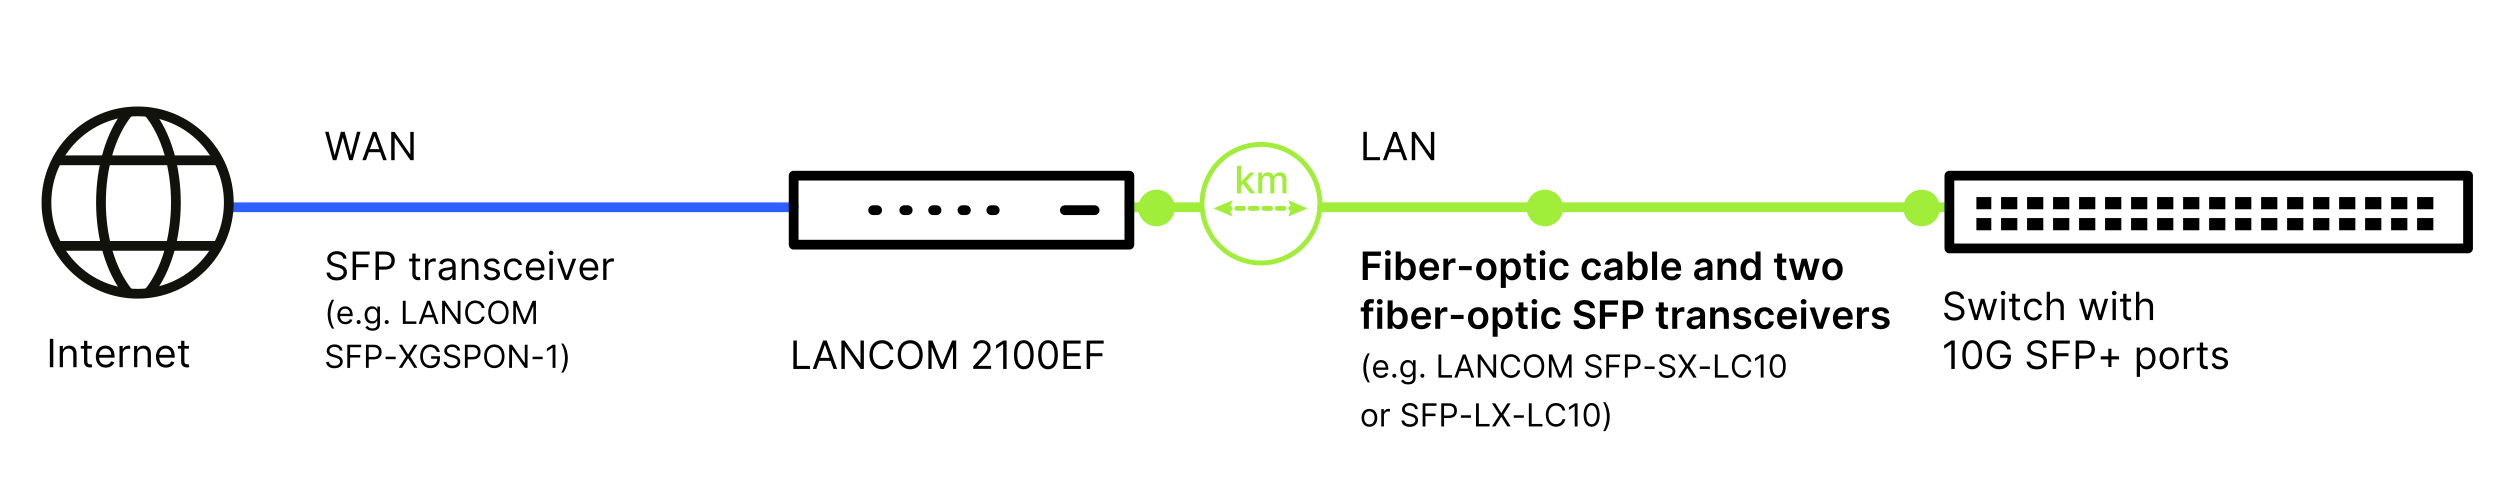 <?xml version="1.0" encoding="UTF-8"?>
<svg xmlns="http://www.w3.org/2000/svg" xmlns:xlink="http://www.w3.org/1999/xlink" width="1024" height="200" viewBox="0 0 1024 200">
  <defs>
    <style>
      .w, .x, .y, .z, .aa, .ab, .ac, .ad, .ae, .af {
        fill: none;
      }

      .x {
        stroke-dasharray: 0 0 2.76 2.76;
      }

      .x, .z, .aa, .ab, .ae {
        stroke-linecap: round;
      }

      .x, .z, .aa, .ab, .ae, .af {
        stroke-linejoin: round;
      }

      .x, .z, .ab, .ac {
        stroke: #a0ed3a;
      }

      .x, .z, .ac {
        stroke-width: 2px;
      }

      .ag {
        fill: #a0ed3a;
      }

      .y {
        clip-path: url(#c);
      }

      .aa, .ab, .ad, .ae {
        stroke-width: 4px;
      }

      .aa, .af {
        stroke: #000;
      }

      .ac, .ad {
        stroke-miterlimit: 10;
      }

      .ad {
        stroke: #12120d;
      }

      .ae {
        stroke: #2e60ff;
      }

      .af {
        stroke-linecap: square;
        stroke-width: 5px;
      }
    </style>
    <clipPath id="c">
      <rect class="w" x="809.53" y="80.63" width="190.33" height="14.87"></rect>
    </clipPath>
  </defs>
  <g id="a" data-name="Linien">
    <line class="ab" x1="462.59" y1="84.9" x2="491.07" y2="84.9"></line>
    <g>
      <line class="z" x1="502.36" y1="85.34" x2="503.86" y2="85.34"></line>
      <line class="x" x1="506.62" y1="85.34" x2="527.3" y2="85.34"></line>
      <line class="z" x1="528.68" y1="85.34" x2="530.18" y2="85.34"></line>
      <polygon class="ag" points="504.89 88.68 503.47 85.34 504.89 82.01 496.99 85.34 504.89 88.68"></polygon>
      <polygon class="ag" points="527.65 88.68 529.07 85.34 527.65 82.01 535.55 85.34 527.65 88.68"></polygon>
    </g>
    <line class="ab" x1="541.65" y1="84.9" x2="797.36" y2="84.9"></line>
    <line class="ae" x1="94.56" y1="84.9" x2="325.08" y2="84.9"></line>
  </g>
  <g id="b" data-name="Grafiken">
    <g>
      <circle class="ad" cx="56.37" cy="82.97" r="37.35"></circle>
      <line class="ad" x1="23.5" y1="100.71" x2="89.77" y2="100.71"></line>
      <line class="ad" x1="23.5" y1="65.66" x2="89.77" y2="65.66"></line>
      <path class="ad" d="m60.83,119.92c14.96-18.25,14.96-55.71,0-73.96"></path>
      <path class="ad" d="m52.58,119.92c-14.96-18.25-14.96-55.71,0-73.96"></path>
    </g>
    <g>
      <rect class="aa" x="325.08" y="71.96" width="137.51" height="28.26"></rect>
      <line class="aa" x1="359.27" y1="86.09" x2="357.63" y2="86.09"></line>
      <line class="aa" x1="371.79" y1="86.09" x2="370.39" y2="86.09"></line>
      <line class="aa" x1="383.6" y1="86.09" x2="382.2" y2="86.09"></line>
      <line class="aa" x1="395.63" y1="86.09" x2="394.23" y2="86.09"></line>
      <line class="aa" x1="407.44" y1="86.09" x2="406.04" y2="86.09"></line>
      <line class="aa" x1="448.35" y1="86.09" x2="436.16" y2="86.09"></line>
    </g>
    <g>
      <rect class="aa" x="798.47" y="71.96" width="212.44" height="29.79"></rect>
      <g class="y">
        <g>
          <g id="d" data-name="&amp;lt;Rasterwiederholung&amp;gt;">
            <line class="af" x1="813.14" y1="83.21" x2="811.49" y2="83.21"></line>
            <line class="af" x1="813.14" y1="91.82" x2="811.49" y2="91.82"></line>
          </g>
          <g id="e" data-name="&amp;lt;Rasterwiederholung&amp;gt;">
            <line class="af" x1="823.79" y1="83.21" x2="822.14" y2="83.21"></line>
            <line class="af" x1="823.79" y1="91.82" x2="822.14" y2="91.82"></line>
          </g>
          <g id="f" data-name="&amp;lt;Rasterwiederholung&amp;gt;">
            <line class="af" x1="834.44" y1="83.21" x2="832.79" y2="83.21"></line>
            <line class="af" x1="834.44" y1="91.82" x2="832.79" y2="91.82"></line>
          </g>
          <g id="g" data-name="&amp;lt;Rasterwiederholung&amp;gt;">
            <line class="af" x1="845.09" y1="83.21" x2="843.44" y2="83.21"></line>
            <line class="af" x1="845.09" y1="91.82" x2="843.44" y2="91.82"></line>
          </g>
          <g id="h" data-name="&amp;lt;Rasterwiederholung&amp;gt;">
            <line class="af" x1="855.74" y1="83.21" x2="854.09" y2="83.21"></line>
            <line class="af" x1="855.74" y1="91.82" x2="854.09" y2="91.82"></line>
          </g>
          <g id="i" data-name="&amp;lt;Rasterwiederholung&amp;gt;">
            <line class="af" x1="866.39" y1="83.21" x2="864.74" y2="83.21"></line>
            <line class="af" x1="866.39" y1="91.82" x2="864.74" y2="91.82"></line>
          </g>
          <g id="j" data-name="&amp;lt;Rasterwiederholung&amp;gt;">
            <line class="af" x1="877.04" y1="83.21" x2="875.39" y2="83.21"></line>
            <line class="af" x1="877.04" y1="91.82" x2="875.39" y2="91.82"></line>
          </g>
          <g id="k" data-name="&amp;lt;Rasterwiederholung&amp;gt;">
            <line class="af" x1="887.7" y1="83.21" x2="886.04" y2="83.21"></line>
            <line class="af" x1="887.7" y1="91.82" x2="886.04" y2="91.82"></line>
          </g>
          <g id="l" data-name="&amp;lt;Rasterwiederholung&amp;gt;">
            <line class="af" x1="898.35" y1="83.21" x2="896.7" y2="83.21"></line>
            <line class="af" x1="898.35" y1="91.82" x2="896.7" y2="91.82"></line>
          </g>
          <g id="m" data-name="&amp;lt;Rasterwiederholung&amp;gt;">
            <line class="af" x1="909" y1="83.21" x2="907.35" y2="83.21"></line>
            <line class="af" x1="909" y1="91.82" x2="907.35" y2="91.82"></line>
          </g>
          <g id="n" data-name="&amp;lt;Rasterwiederholung&amp;gt;">
            <line class="af" x1="919.65" y1="83.21" x2="918" y2="83.21"></line>
            <line class="af" x1="919.65" y1="91.82" x2="918" y2="91.82"></line>
          </g>
          <g id="o" data-name="&amp;lt;Rasterwiederholung&amp;gt;">
            <line class="af" x1="930.3" y1="83.21" x2="928.65" y2="83.21"></line>
            <line class="af" x1="930.3" y1="91.82" x2="928.65" y2="91.82"></line>
          </g>
          <g id="p" data-name="&amp;lt;Rasterwiederholung&amp;gt;">
            <line class="af" x1="940.95" y1="83.21" x2="939.3" y2="83.21"></line>
            <line class="af" x1="940.95" y1="91.82" x2="939.3" y2="91.82"></line>
          </g>
          <g id="q" data-name="&amp;lt;Rasterwiederholung&amp;gt;">
            <line class="af" x1="951.6" y1="83.21" x2="949.95" y2="83.21"></line>
            <line class="af" x1="951.6" y1="91.82" x2="949.95" y2="91.82"></line>
          </g>
          <g id="r" data-name="&amp;lt;Rasterwiederholung&amp;gt;">
            <line class="af" x1="962.25" y1="83.21" x2="960.6" y2="83.21"></line>
            <line class="af" x1="962.25" y1="91.82" x2="960.6" y2="91.82"></line>
          </g>
          <g id="s" data-name="&amp;lt;Rasterwiederholung&amp;gt;">
            <line class="af" x1="972.9" y1="83.21" x2="971.25" y2="83.21"></line>
            <line class="af" x1="972.9" y1="91.82" x2="971.25" y2="91.82"></line>
          </g>
          <g id="t" data-name="&amp;lt;Rasterwiederholung&amp;gt;">
            <line class="af" x1="983.55" y1="83.21" x2="981.9" y2="83.21"></line>
            <line class="af" x1="983.55" y1="91.82" x2="981.9" y2="91.82"></line>
          </g>
          <g id="u" data-name="&amp;lt;Rasterwiederholung&amp;gt;">
            <line class="af" x1="994.2" y1="83.21" x2="992.55" y2="83.21"></line>
            <line class="af" x1="994.2" y1="91.82" x2="992.55" y2="91.82"></line>
          </g>
        </g>
      </g>
    </g>
    <path class="ac" d="m499.41,66.26c9.44-9.49,24.73-9.49,34.17,0,9.44,9.49,9.44,24.87,0,34.36-9.44,9.49-24.74,9.49-34.17,0-9.44-9.49-9.44-24.87,0-34.36Z"></path>
    <g>
      <path class="ag" d="m506.7,67.87h1.66v6.44h.14l3.39-3.6h1.98l-3.45,3.65,3.68,4.86h-2.03l-2.89-3.84-.83.83v3.02h-1.66v-11.34Z"></path>
      <path class="ag" d="m515.38,70.7h1.59v1.38h.11c.35-.94,1.19-1.5,2.31-1.5s1.92.57,2.29,1.5h.09c.41-.91,1.33-1.5,2.55-1.5,1.54,0,2.63.97,2.63,2.91v5.71h-1.66v-5.55c0-1.15-.72-1.64-1.59-1.64-1.08,0-1.71.74-1.71,1.77v5.42h-1.65v-5.66c0-.92-.64-1.53-1.56-1.53s-1.75.8-1.75,1.94v5.25h-1.66v-8.51Z"></path>
    </g>
    <circle class="ag" cx="473.71" cy="85.19" r="7.5"></circle>
    <circle class="ag" cx="787.11" cy="85.19" r="7.5"></circle>
    <circle class="ag" cx="632.8" cy="85.19" r="7.5"></circle>
  </g>
  <g id="v" data-name="Text EN">
    <g>
      <path d="m558.17,103.04h7.45v1.77h-5.34v3.16h4.83v1.77h-4.83v4.94h-2.11v-11.62Z"></path>
      <path d="m567.29,103.6c0-.62.53-1.12,1.19-1.12s1.19.5,1.19,1.12-.53,1.11-1.19,1.11-1.19-.5-1.19-1.11Zm.16,2.35h2.05v8.72h-2.05v-8.72Z"></path>
      <path d="m571.71,103.04h2.05v4.35h.08c.31-.63.95-1.55,2.49-1.55,2.02,0,3.6,1.58,3.6,4.48s-1.54,4.5-3.59,4.5c-1.5,0-2.17-.89-2.5-1.53h-.12v1.37h-2.02v-11.62Zm4.06,10.09c1.36,0,2.07-1.19,2.07-2.83s-.7-2.79-2.07-2.79-2.05,1.1-2.05,2.79.74,2.83,2.05,2.83Z"></path>
      <path d="m581.33,110.36c0-2.69,1.63-4.52,4.13-4.52,2.15,0,3.99,1.34,3.99,4.4v.63h-6.07c.02,1.49.9,2.37,2.23,2.37.88,0,1.57-.39,1.84-1.12l1.92.22c-.36,1.52-1.76,2.51-3.79,2.51-2.63,0-4.23-1.74-4.23-4.48Zm6.14-.87c-.01-1.19-.81-2.05-1.99-2.05s-2.05.94-2.11,2.05h4.1Z"></path>
      <path d="m591.19,105.95h1.99v1.45h.09c.32-1.01,1.15-1.58,2.15-1.58.23,0,.55.02.74.06v1.89c-.18-.06-.61-.12-.95-.12-1.13,0-1.96.78-1.96,1.89v5.13h-2.05v-8.72Z"></path>
      <path d="m602.82,110.67h-5.23v-1.69h5.23v1.69Z"></path>
      <path d="m604.62,110.34c0-2.7,1.62-4.51,4.18-4.51s4.18,1.8,4.18,4.51-1.62,4.5-4.18,4.5-4.18-1.8-4.18-4.5Zm6.27,0c0-1.59-.69-2.87-2.08-2.87s-2.11,1.28-2.11,2.87.69,2.86,2.11,2.86,2.08-1.26,2.08-2.86Z"></path>
      <path d="m614.72,105.95h2.02v1.44h.12c.31-.63.95-1.55,2.49-1.55,2.02,0,3.6,1.58,3.6,4.48s-1.54,4.5-3.59,4.5c-1.5,0-2.17-.89-2.5-1.53h-.08v4.64h-2.05v-11.99Zm4.06,7.19c1.36,0,2.07-1.19,2.07-2.83s-.7-2.79-2.07-2.79-2.05,1.1-2.05,2.79.74,2.83,2.05,2.83Z"></path>
      <path d="m629.06,107.54h-1.72v4.51c0,.83.41,1.01.93,1.01.26,0,.49-.05.6-.08l.35,1.61c-.22.07-.62.19-1.21.2-1.54.05-2.74-.76-2.72-2.4v-4.85h-1.24v-1.59h1.24v-2.09h2.05v2.09h1.72v1.59Z"></path>
      <path d="m630.63,103.6c0-.62.53-1.12,1.19-1.12s1.19.5,1.19,1.12-.53,1.11-1.19,1.11-1.19-.5-1.19-1.11Zm.16,2.35h2.05v8.72h-2.05v-8.72Z"></path>
      <path d="m634.59,110.34c0-2.66,1.61-4.51,4.17-4.51,2.13,0,3.6,1.24,3.75,3.13h-1.96c-.16-.84-.77-1.48-1.75-1.48-1.27,0-2.11,1.06-2.11,2.82s.83,2.86,2.11,2.86c.9,0,1.58-.54,1.75-1.48h1.96c-.15,1.85-1.54,3.15-3.73,3.15-2.61,0-4.18-1.86-4.18-4.5Z"></path>
      <path d="m647.79,110.34c0-2.66,1.61-4.51,4.17-4.51,2.13,0,3.6,1.24,3.75,3.13h-1.96c-.16-.84-.77-1.48-1.75-1.48-1.27,0-2.11,1.06-2.11,2.82s.83,2.86,2.11,2.86c.9,0,1.58-.54,1.75-1.48h1.96c-.15,1.85-1.54,3.15-3.74,3.15-2.6,0-4.18-1.86-4.18-4.5Z"></path>
      <path d="m657,112.22c0-1.96,1.62-2.47,3.31-2.65,1.54-.16,2.16-.19,2.16-.78v-.03c0-.86-.52-1.34-1.48-1.34-1,0-1.58.51-1.79,1.11l-1.92-.27c.45-1.59,1.86-2.41,3.7-2.41,1.66,0,3.54.69,3.54,3v5.83h-1.98v-1.2h-.07c-.38.73-1.19,1.37-2.56,1.37-1.66,0-2.92-.91-2.92-2.62Zm5.47-.68v-1.03c-.27.22-1.35.35-1.88.43-.92.13-1.61.46-1.61,1.25s.61,1.15,1.47,1.15c1.24,0,2.02-.82,2.02-1.79Z"></path>
      <path d="m666.69,103.04h2.05v4.35h.08c.31-.63.95-1.55,2.49-1.55,2.02,0,3.6,1.58,3.6,4.48s-1.54,4.5-3.59,4.5c-1.5,0-2.17-.89-2.5-1.53h-.12v1.37h-2.02v-11.62Zm4.06,10.09c1.36,0,2.07-1.19,2.07-2.83s-.7-2.79-2.07-2.79-2.05,1.1-2.05,2.79.74,2.83,2.05,2.83Z"></path>
      <path d="m678.74,114.67h-2.05v-11.62h2.05v11.62Z"></path>
      <path d="m680.48,110.36c0-2.69,1.63-4.52,4.13-4.52,2.15,0,3.99,1.34,3.99,4.4v.63h-6.07c.02,1.49.9,2.37,2.23,2.37.88,0,1.57-.39,1.84-1.12l1.92.22c-.36,1.52-1.76,2.51-3.79,2.51-2.63,0-4.24-1.74-4.24-4.48Zm6.14-.87c-.01-1.19-.81-2.05-1.99-2.05s-2.05.94-2.11,2.05h4.1Z"></path>
      <path d="m693.9,112.22c0-1.96,1.62-2.47,3.31-2.65,1.54-.16,2.16-.19,2.16-.78v-.03c0-.86-.52-1.34-1.48-1.34-1,0-1.58.51-1.79,1.11l-1.92-.27c.45-1.59,1.86-2.41,3.7-2.41,1.66,0,3.54.69,3.54,3v5.83h-1.98v-1.2h-.07c-.38.73-1.19,1.37-2.56,1.37-1.66,0-2.92-.91-2.92-2.62Zm5.47-.68v-1.03c-.27.22-1.35.35-1.88.43-.92.13-1.61.46-1.61,1.25s.61,1.15,1.47,1.15c1.24,0,2.02-.82,2.02-1.79Z"></path>
      <path d="m705.56,114.67h-2.05v-8.72h1.96v1.48h.1c.4-.97,1.29-1.59,2.6-1.59,1.8,0,2.99,1.19,2.99,3.28v5.55h-2.05v-5.23c0-1.16-.64-1.86-1.7-1.86s-1.84.73-1.84,1.99v5.11Z"></path>
      <path d="m712.9,110.32c0-2.91,1.58-4.48,3.6-4.48,1.54,0,2.18.92,2.49,1.55h.08v-4.35h2.06v11.62h-2.02v-1.37h-.12c-.32.64-1,1.53-2.5,1.53-2.05,0-3.59-1.63-3.59-4.5Zm6.22-.01c0-1.69-.73-2.79-2.05-2.79s-2.07,1.16-2.07,2.79.71,2.83,2.07,2.83,2.05-1.14,2.05-2.83Z"></path>
      <path d="m731.67,107.54h-1.72v4.51c0,.83.41,1.01.93,1.01.26,0,.49-.05.6-.08l.35,1.61c-.22.07-.62.19-1.21.2-1.54.05-2.74-.76-2.72-2.4v-4.85h-1.24v-1.59h1.24v-2.09h2.05v2.09h1.72v1.59Z"></path>
      <path d="m732.73,105.95h2.09l1.53,6.13h.08l1.57-6.13h2.07l1.57,6.1h.08l1.51-6.1h2.1l-2.47,8.72h-2.14l-1.63-5.89h-.12l-1.63,5.89h-2.15l-2.46-8.72Z"></path>
      <path d="m746.42,110.34c0-2.7,1.62-4.51,4.18-4.51s4.18,1.8,4.18,4.51-1.62,4.5-4.18,4.5-4.18-1.8-4.18-4.5Zm6.27,0c0-1.59-.69-2.87-2.08-2.87s-2.11,1.28-2.11,2.87.69,2.86,2.11,2.86,2.08-1.26,2.08-2.86Z"></path>
      <path d="m562.5,127.54h-1.81v7.13h-2.05v-7.13h-1.29v-1.59h1.29v-.82c0-1.76,1.21-2.63,2.72-2.63.71,0,1.29.15,1.56.24l-.41,1.59c-.17-.05-.44-.12-.77-.12-.77,0-1.05.38-1.05,1.06v.69h1.81v1.59Z"></path>
      <path d="m563.96,123.6c0-.62.53-1.12,1.19-1.12s1.19.5,1.19,1.12-.53,1.11-1.19,1.11-1.19-.5-1.19-1.11Zm.16,2.35h2.05v8.72h-2.05v-8.72Z"></path>
      <path d="m568.38,123.04h2.05v4.35h.08c.31-.63.95-1.55,2.49-1.55,2.02,0,3.6,1.58,3.6,4.48s-1.54,4.5-3.59,4.5c-1.5,0-2.17-.89-2.5-1.53h-.12v1.37h-2.02v-11.62Zm4.06,10.09c1.36,0,2.07-1.19,2.07-2.83s-.7-2.79-2.07-2.79-2.05,1.1-2.05,2.79.74,2.83,2.05,2.83Z"></path>
      <path d="m578,130.36c0-2.69,1.63-4.52,4.13-4.52,2.15,0,3.99,1.34,3.99,4.4v.63h-6.07c.02,1.49.9,2.37,2.23,2.37.88,0,1.57-.39,1.84-1.12l1.92.22c-.36,1.52-1.76,2.51-3.79,2.51-2.63,0-4.24-1.74-4.24-4.48Zm6.14-.87c-.01-1.19-.81-2.05-1.99-2.05s-2.05.94-2.11,2.05h4.1Z"></path>
      <path d="m587.86,125.95h1.99v1.45h.09c.32-1.01,1.15-1.58,2.15-1.58.23,0,.55.02.74.06v1.89c-.18-.06-.61-.12-.95-.12-1.13,0-1.96.78-1.96,1.89v5.13h-2.05v-8.72Z"></path>
      <path d="m599.49,130.67h-5.23v-1.69h5.23v1.69Z"></path>
      <path d="m601.28,130.34c0-2.7,1.62-4.51,4.18-4.51s4.18,1.8,4.18,4.51-1.62,4.5-4.18,4.5-4.18-1.8-4.18-4.5Zm6.27,0c0-1.59-.69-2.87-2.08-2.87s-2.11,1.28-2.11,2.87.69,2.86,2.11,2.86,2.08-1.26,2.08-2.86Z"></path>
      <path d="m611.38,125.95h2.02v1.44h.12c.31-.63.95-1.55,2.49-1.55,2.02,0,3.6,1.58,3.6,4.48s-1.54,4.5-3.59,4.5c-1.5,0-2.17-.89-2.5-1.53h-.08v4.64h-2.05v-11.99Zm4.06,7.19c1.36,0,2.07-1.19,2.07-2.83s-.7-2.79-2.07-2.79-2.05,1.1-2.05,2.79.74,2.83,2.05,2.83Z"></path>
      <path d="m625.73,127.54h-1.72v4.51c0,.83.41,1.01.93,1.01.26,0,.49-.05.6-.08l.35,1.61c-.22.07-.62.19-1.21.2-1.54.05-2.74-.76-2.72-2.4v-4.85h-1.24v-1.59h1.24v-2.09h2.05v2.09h1.72v1.59Z"></path>
      <path d="m627.3,123.6c0-.62.53-1.12,1.19-1.12s1.19.5,1.19,1.12-.53,1.11-1.19,1.11-1.19-.5-1.19-1.11Zm.16,2.35h2.05v8.72h-2.05v-8.72Z"></path>
      <path d="m631.25,130.34c0-2.66,1.61-4.51,4.17-4.51,2.13,0,3.6,1.24,3.75,3.13h-1.96c-.16-.84-.77-1.48-1.75-1.48-1.27,0-2.11,1.06-2.11,2.82s.83,2.86,2.11,2.86c.9,0,1.58-.54,1.75-1.48h1.96c-.15,1.85-1.54,3.15-3.73,3.15-2.61,0-4.18-1.86-4.18-4.5Z"></path>
      <path d="m649.05,124.67c-1.32,0-2.1.64-2.11,1.52-.01.97,1.02,1.37,1.98,1.6l1.09.27c1.75.42,3.41,1.33,3.42,3.35,0,2.05-1.62,3.44-4.41,3.44s-4.43-1.3-4.51-3.61h2.07c.08,1.22,1.11,1.81,2.42,1.81s2.32-.66,2.32-1.66c0-.9-.83-1.29-2.09-1.61l-1.32-.34c-1.91-.49-3.1-1.45-3.1-3.12,0-2.05,1.83-3.43,4.27-3.43s4.15,1.39,4.19,3.35h-2.03c-.11-.99-.94-1.57-2.19-1.57Z"></path>
      <path d="m655.31,123.04h7.45v1.77h-5.34v3.16h4.83v1.77h-4.83v4.94h-2.11v-11.62Z"></path>
      <path d="m664.68,123.04h4.36c2.67,0,4.1,1.63,4.1,3.85s-1.44,3.85-4.13,3.85h-2.22v3.93h-2.11v-11.62Zm4.05,5.97c1.57,0,2.27-.88,2.27-2.12s-.7-2.09-2.28-2.09h-1.93v4.21h1.94Z"></path>
      <path d="m683.21,127.54h-1.72v4.51c0,.83.41,1.01.93,1.01.26,0,.49-.05.6-.08l.35,1.61c-.22.07-.62.19-1.21.2-1.54.05-2.74-.76-2.72-2.4v-4.85h-1.24v-1.59h1.24v-2.09h2.05v2.09h1.72v1.59Z"></path>
      <path d="m684.94,125.95h1.99v1.45h.09c.32-1.01,1.15-1.58,2.15-1.58.23,0,.55.02.74.06v1.89c-.18-.06-.61-.12-.95-.12-1.13,0-1.96.78-1.96,1.89v5.13h-2.05v-8.72Z"></path>
      <path d="m690.87,132.22c0-1.96,1.62-2.47,3.31-2.65,1.54-.16,2.16-.19,2.16-.78v-.03c0-.86-.52-1.34-1.48-1.34-1,0-1.58.51-1.79,1.11l-1.92-.27c.45-1.59,1.86-2.41,3.7-2.41,1.66,0,3.54.69,3.54,3v5.83h-1.98v-1.2h-.07c-.38.73-1.19,1.37-2.56,1.37-1.66,0-2.92-.91-2.92-2.62Zm5.47-.68v-1.03c-.27.22-1.35.35-1.88.43-.92.13-1.61.46-1.61,1.25s.61,1.15,1.47,1.15c1.24,0,2.02-.82,2.02-1.79Z"></path>
      <path d="m702.53,134.67h-2.05v-8.72h1.96v1.48h.1c.4-.97,1.29-1.59,2.6-1.59,1.8,0,2.99,1.19,2.99,3.28v5.55h-2.05v-5.23c0-1.16-.64-1.86-1.7-1.86s-1.84.73-1.84,1.99v5.11Z"></path>
      <path d="m715.25,128.46c-.16-.57-.66-1.09-1.61-1.09-.86,0-1.51.41-1.5,1,0,.5.35.81,1.23,1.01l1.49.32c1.65.36,2.45,1.12,2.45,2.36,0,1.65-1.54,2.78-3.72,2.78s-3.49-.95-3.74-2.55l2-.19c.18.78.79,1.19,1.73,1.19s1.62-.45,1.62-1.04c0-.49-.38-.82-1.17-.99l-1.49-.31c-1.67-.35-2.46-1.19-2.45-2.46,0-1.61,1.42-2.64,3.52-2.64s3.22.94,3.51,2.42l-1.87.2Z"></path>
      <path d="m718.64,130.34c0-2.66,1.61-4.51,4.17-4.51,2.13,0,3.6,1.24,3.75,3.13h-1.96c-.16-.84-.77-1.48-1.75-1.48-1.27,0-2.11,1.06-2.11,2.82s.83,2.86,2.11,2.86c.9,0,1.58-.54,1.75-1.48h1.96c-.15,1.85-1.54,3.15-3.73,3.15-2.61,0-4.18-1.86-4.18-4.5Z"></path>
      <path d="m727.88,130.36c0-2.69,1.63-4.52,4.13-4.52,2.15,0,3.99,1.34,3.99,4.4v.63h-6.07c.02,1.49.9,2.37,2.23,2.37.88,0,1.57-.39,1.84-1.12l1.92.22c-.36,1.52-1.76,2.51-3.79,2.51-2.63,0-4.23-1.74-4.23-4.48Zm6.14-.87c-.01-1.19-.81-2.05-1.99-2.05s-2.05.94-2.11,2.05h4.1Z"></path>
      <path d="m737.58,123.6c0-.62.53-1.12,1.19-1.12s1.19.5,1.19,1.12-.53,1.11-1.19,1.11-1.19-.5-1.19-1.11Zm.16,2.35h2.05v8.72h-2.05v-8.72Z"></path>
      <path d="m746.59,134.67h-2.27l-3.1-8.72h2.19l2,6.48h.09l2.01-6.48h2.19l-3.11,8.72Z"></path>
      <path d="m750.75,130.36c0-2.69,1.63-4.52,4.13-4.52,2.15,0,3.99,1.34,3.99,4.4v.63h-6.07c.02,1.49.9,2.37,2.23,2.37.88,0,1.57-.39,1.84-1.12l1.92.22c-.36,1.52-1.76,2.51-3.79,2.51-2.63,0-4.24-1.74-4.24-4.48Zm6.14-.87c-.01-1.19-.81-2.05-1.99-2.05s-2.05.94-2.11,2.05h4.1Z"></path>
      <path d="m760.6,125.95h1.99v1.45h.09c.32-1.01,1.15-1.58,2.15-1.58.23,0,.55.02.74.06v1.89c-.18-.06-.61-.12-.95-.12-1.13,0-1.96.78-1.96,1.89v5.13h-2.05v-8.72Z"></path>
      <path d="m771.97,128.46c-.16-.57-.66-1.09-1.61-1.09-.86,0-1.51.41-1.5,1,0,.5.35.81,1.23,1.01l1.49.32c1.65.36,2.45,1.12,2.45,2.36,0,1.65-1.54,2.78-3.72,2.78s-3.49-.95-3.74-2.55l2-.19c.18.78.79,1.19,1.73,1.19s1.62-.45,1.62-1.04c0-.49-.38-.82-1.17-.99l-1.49-.31c-1.67-.35-2.46-1.19-2.45-2.46,0-1.61,1.42-2.64,3.52-2.64s3.22.94,3.51,2.42l-1.87.2Z"></path>
      <path d="m560.17,144.75h.96c-.89,1.22-1.59,3.72-1.59,5.92s.7,4.7,1.59,5.92h-.96c-1.13-1.65-1.76-3.59-1.76-5.92s.63-4.27,1.76-5.92Z"></path>
      <path d="m562.4,151.17c0-2.18,1.28-3.7,3.2-3.7,1.48,0,3.05.91,3.05,3.55v.46h-5.16c.05,1.52.93,2.35,2.21,2.35.85,0,1.5-.37,1.78-1.11l1.05.3c-.33,1.07-1.39,1.79-2.83,1.79-2.05,0-3.31-1.46-3.31-3.64Zm5.14-.63c0-1.2-.76-2.09-1.94-2.09-1.25,0-2.03.98-2.1,2.09h4.04Z"></path>
      <path d="m570.27,153.91c0-.46.37-.83.83-.83s.83.38.83.83-.37.83-.83.83-.83-.38-.83-.83Z"></path>
      <path d="m573.85,156.05l.87-.61c.29.39.74,1.07,2.03,1.07,1.15,0,1.98-.54,1.98-1.72v-1.44h-.09c-.24.39-.68,1.2-2.07,1.2-1.72,0-3.01-1.26-3.01-3.48s1.24-3.61,3.03-3.61c1.39,0,1.83.85,2.07,1.22h.11v-1.13h1.05v7.3c0,1.83-1.37,2.61-3.07,2.61-1.59,0-2.46-.68-2.9-1.42Zm4.9-4.99c0-1.54-.7-2.61-2.03-2.61s-2.07,1.17-2.07,2.61.7,2.52,2.07,2.52,2.03-.94,2.03-2.52Z"></path>
      <path d="m581.77,153.91c0-.46.37-.83.83-.83s.83.38.83.83-.37.83-.83.83-.83-.38-.83-.83Z"></path>
      <path d="m589.2,145.2h1.15v8.45h4.4v1.02h-5.55v-9.47Z"></path>
      <path d="m595.7,154.67l3.48-9.47h1.18l3.48,9.47h-1.2l-.95-2.68h-3.83l-.95,2.68h-1.2Zm5.62-3.7l-1.52-4.27h-.07l-1.52,4.27h3.11Z"></path>
      <path d="m612.81,154.67h-1.11l-5.16-7.43h-.09v7.43h-1.15v-9.47h1.11l5.18,7.45h.09v-7.45h1.13v9.47Z"></path>
      <path d="m621.56,148.16c-.28-1.31-1.41-2.02-2.66-2.02-1.72,0-3.07,1.33-3.07,3.79s1.35,3.79,3.07,3.79c1.26,0,2.39-.7,2.66-2.02h1.15c-.35,1.94-1.9,3.09-3.81,3.09-2.42,0-4.18-1.87-4.18-4.86s1.76-4.86,4.18-4.86c1.91,0,3.46,1.15,3.81,3.09h-1.15Z"></path>
      <path d="m628.35,154.8c-2.42,0-4.18-1.87-4.18-4.86s1.76-4.86,4.18-4.86,4.18,1.87,4.18,4.86-1.76,4.86-4.18,4.86Zm0-8.66c-1.72,0-3.07,1.33-3.07,3.79s1.35,3.79,3.07,3.79,3.07-1.33,3.07-3.79-1.35-3.79-3.07-3.79Z"></path>
      <path d="m635.8,145.2l3.22,7.86h.11l3.22-7.86h1.37v9.47h-1.07v-7.19h-.09l-2.96,7.19h-1.04l-2.96-7.19h-.09v7.19h-1.07v-9.47h1.37Z"></path>
      <path d="m652.7,146.09c-1.26,0-2.09.67-2.09,1.57,0,1.02,1.13,1.39,1.83,1.57l.96.26c.98.26,2.66.83,2.66,2.61,0,1.54-1.24,2.74-3.42,2.74-2.03,0-3.29-1.05-3.4-2.61h1.18c.09,1.07,1.09,1.57,2.22,1.57,1.31,0,2.31-.68,2.31-1.72,0-.94-.89-1.29-1.89-1.57l-1.17-.33c-1.48-.42-2.4-1.18-2.4-2.46,0-1.59,1.42-2.65,3.24-2.65s3.15,1.07,3.2,2.5h-1.11c-.11-.93-.98-1.48-2.13-1.48Z"></path>
      <path d="m657.94,145.2h5.68v1.02h-4.53v3.2h4.11v1.02h-4.11v4.24h-1.15v-9.47Z"></path>
      <path d="m665.57,145.2h3.2c2.22,0,3.22,1.32,3.22,3s-.99,3.01-3.2,3.01h-2.07v3.46h-1.15v-9.47Zm3.18,4.99c1.52,0,2.11-.86,2.11-2s-.59-1.98-2.13-1.98h-2.02v3.98h2.03Z"></path>
      <path d="m677.74,151.12h-4.14v-1.02h4.14v1.02Z"></path>
      <path d="m682.86,146.09c-1.26,0-2.09.67-2.09,1.57,0,1.02,1.13,1.39,1.83,1.57l.96.26c.98.26,2.66.83,2.66,2.61,0,1.54-1.24,2.74-3.42,2.74-2.03,0-3.29-1.05-3.4-2.61h1.18c.09,1.07,1.09,1.57,2.22,1.57,1.31,0,2.31-.68,2.31-1.72,0-.94-.89-1.29-1.89-1.57l-1.17-.33c-1.48-.42-2.4-1.18-2.4-2.46,0-1.59,1.42-2.65,3.24-2.65s3.15,1.07,3.2,2.5h-1.11c-.11-.93-.98-1.48-2.13-1.48Z"></path>
      <path d="m691.09,149.14h.07l2.44-3.94h1.35l-2.98,4.73,2.98,4.73h-1.35l-2.44-3.87h-.07l-2.44,3.87h-1.35l3.05-4.73-3.05-4.73h1.35l2.44,3.94Z"></path>
      <path d="m700.36,151.12h-4.14v-1.02h4.14v1.02Z"></path>
      <path d="m702.42,145.2h1.15v8.45h4.4v1.02h-5.55v-9.47Z"></path>
      <path d="m716.21,148.16c-.28-1.31-1.41-2.02-2.66-2.02-1.72,0-3.07,1.33-3.07,3.79s1.35,3.79,3.07,3.79c1.26,0,2.39-.7,2.66-2.02h1.15c-.35,1.94-1.9,3.09-3.81,3.09-2.42,0-4.18-1.87-4.18-4.86s1.76-4.86,4.18-4.86c1.91,0,3.46,1.15,3.81,3.09h-1.15Z"></path>
      <path d="m722.35,154.67h-1.15v-8.27h-.06l-2.31,1.54v-1.17l2.37-1.57h1.15v9.47Z"></path>
      <path d="m724.86,149.93c0-3.07,1.22-4.86,3.29-4.86s3.29,1.79,3.29,4.86-1.2,4.86-3.29,4.86-3.29-1.77-3.29-4.86Zm5.47,0c0-2.46-.81-3.87-2.18-3.87s-2.18,1.41-2.18,3.87.8,3.85,2.18,3.85,2.18-1.38,2.18-3.85Z"></path>
      <path d="m557.69,171.15c0-2.22,1.29-3.68,3.22-3.68s3.22,1.46,3.22,3.68-1.29,3.66-3.22,3.66-3.22-1.46-3.22-3.66Zm5.34,0c0-1.42-.67-2.7-2.13-2.7s-2.13,1.28-2.13,2.7.67,2.68,2.13,2.68,2.13-1.26,2.13-2.68Z"></path>
      <path d="m565.78,167.57h1.05v1.07h.07c.26-.7,1-1.18,1.85-1.18.16,0,.45,0,.57.02v1.11c-.07-.02-.38-.07-.67-.07-1.04,0-1.79.7-1.79,1.66v4.49h-1.09v-7.1Z"></path>
      <path d="m577.48,166.09c-1.26,0-2.09.67-2.09,1.57,0,1.02,1.13,1.39,1.83,1.57l.96.26c.98.26,2.66.83,2.66,2.61,0,1.54-1.24,2.74-3.42,2.74-2.03,0-3.29-1.05-3.4-2.61h1.18c.09,1.07,1.09,1.57,2.22,1.57,1.31,0,2.31-.68,2.31-1.72,0-.94-.89-1.29-1.89-1.57l-1.17-.33c-1.48-.42-2.4-1.18-2.4-2.46,0-1.59,1.42-2.65,3.24-2.65s3.15,1.07,3.2,2.5h-1.11c-.11-.93-.98-1.48-2.13-1.48Z"></path>
      <path d="m582.71,165.2h5.68v1.02h-4.53v3.2h4.11v1.02h-4.11v4.24h-1.15v-9.47Z"></path>
      <path d="m590.34,165.2h3.2c2.22,0,3.22,1.32,3.22,3s-.99,3.01-3.2,3.01h-2.07v3.46h-1.15v-9.47Zm3.18,4.99c1.52,0,2.11-.86,2.11-2s-.59-1.98-2.13-1.98h-2.02v3.98h2.03Z"></path>
      <path d="m602.52,171.12h-4.14v-1.02h4.14v1.02Z"></path>
      <path d="m604.58,165.2h1.15v8.45h4.4v1.02h-5.55v-9.47Z"></path>
      <path d="m614.89,169.14h.07l2.44-3.94h1.35l-2.98,4.73,2.98,4.73h-1.35l-2.44-3.87h-.07l-2.44,3.87h-1.35l3.05-4.73-3.05-4.73h1.35l2.44,3.94Z"></path>
      <path d="m624.16,171.12h-4.14v-1.02h4.14v1.02Z"></path>
      <path d="m626.22,165.2h1.15v8.45h4.4v1.02h-5.55v-9.47Z"></path>
      <path d="m640,168.16c-.28-1.31-1.41-2.02-2.66-2.02-1.72,0-3.07,1.33-3.07,3.79s1.35,3.79,3.07,3.79c1.26,0,2.39-.7,2.66-2.02h1.15c-.35,1.94-1.9,3.09-3.81,3.09-2.42,0-4.18-1.87-4.18-4.86s1.76-4.86,4.18-4.86c1.91,0,3.46,1.15,3.81,3.09h-1.15Z"></path>
      <path d="m646.15,174.67h-1.15v-8.27h-.05l-2.31,1.54v-1.17l2.37-1.57h1.15v9.47Z"></path>
      <path d="m648.65,169.93c0-3.07,1.22-4.86,3.29-4.86s3.29,1.79,3.29,4.86-1.2,4.86-3.29,4.86-3.29-1.77-3.29-4.86Zm5.47,0c0-2.46-.81-3.87-2.18-3.87s-2.18,1.41-2.18,3.87.8,3.85,2.18,3.85,2.18-1.38,2.18-3.85Z"></path>
      <path d="m657.57,176.59h-.96c.89-1.22,1.59-3.72,1.59-5.92s-.7-4.7-1.59-5.92h.96c1.13,1.65,1.76,3.59,1.76,5.92s-.63,4.27-1.76,5.92Z"></path>
    </g>
    <g>
      <path d="m324.97,139.49h1.41v10.38h5.4v1.25h-6.81v-11.62Z"></path>
      <path d="m332.89,151.11l4.27-11.62h1.45l4.27,11.62h-1.48l-1.17-3.29h-4.7l-1.17,3.29h-1.48Zm6.9-4.54l-1.86-5.25h-.09l-1.86,5.25h3.81Z"></path>
      <path d="m353.84,151.11h-1.36l-6.33-9.13h-.11v9.13h-1.41v-11.62h1.36l6.36,9.15h.11v-9.15h1.38v11.62Z"></path>
      <path d="m364.54,143.12c-.34-1.61-1.73-2.47-3.27-2.47-2.11,0-3.77,1.63-3.77,4.65s1.66,4.65,3.77,4.65c1.54,0,2.93-.86,3.27-2.47h1.41c-.43,2.38-2.34,3.79-4.68,3.79-2.97,0-5.13-2.29-5.13-5.97s2.16-5.97,5.13-5.97c2.34,0,4.25,1.41,4.68,3.79h-1.41Z"></path>
      <path d="m372.82,151.27c-2.97,0-5.13-2.29-5.13-5.97s2.16-5.97,5.13-5.97,5.13,2.29,5.13,5.97-2.16,5.97-5.13,5.97Zm0-10.63c-2.11,0-3.77,1.63-3.77,4.65s1.66,4.65,3.77,4.65,3.77-1.63,3.77-4.65-1.66-4.65-3.77-4.65Z"></path>
      <path d="m381.93,139.49l3.95,9.65h.14l3.95-9.65h1.68v11.62h-1.32v-8.83h-.11l-3.63,8.83h-1.27l-3.63-8.83h-.11v8.83h-1.32v-11.62h1.68Z"></path>
      <path d="m398.61,150.09l3.84-4.2c1.35-1.47,1.98-2.26,1.98-3.34,0-1.23-.96-2-2.22-2-1.35,0-2.2.88-2.2,2.2h-1.34c0-2.04,1.55-3.43,3.59-3.43s3.5,1.43,3.5,3.22c0,1.29-.59,2.29-2.59,4.43l-2.61,2.79v.09h5.4v1.25h-7.33v-1.02Z"></path>
      <path d="m412.3,151.11h-1.41v-10.15h-.07l-2.84,1.88v-1.43l2.91-1.93h1.41v11.62Z"></path>
      <path d="m415.31,145.3c0-3.77,1.5-5.97,4.04-5.97s4.04,2.2,4.04,5.97-1.48,5.97-4.04,5.97-4.04-2.17-4.04-5.97Zm6.72,0c0-3.02-1-4.75-2.68-4.75s-2.68,1.73-2.68,4.75.99,4.72,2.68,4.72,2.68-1.7,2.68-4.72Z"></path>
      <path d="m425.23,145.3c0-3.77,1.5-5.97,4.04-5.97s4.04,2.2,4.04,5.97-1.48,5.97-4.04,5.97-4.04-2.17-4.04-5.97Zm6.72,0c0-3.02-1-4.75-2.68-4.75s-2.68,1.73-2.68,4.75.99,4.72,2.68,4.72,2.68-1.7,2.68-4.72Z"></path>
      <path d="m435.61,139.49h7.02v1.25h-5.61v3.93h5.25v1.25h-5.25v3.95h5.7v1.25h-7.11v-11.62Z"></path>
      <path d="m445.1,139.49h6.97v1.25h-5.56v3.93h5.04v1.25h-5.04v5.2h-1.41v-11.62Z"></path>
    </g>
    <g>
      <path d="m800.53,120.58c-1.54,0-2.57.82-2.57,1.93,0,1.25,1.39,1.7,2.25,1.93l1.18.32c1.2.32,3.27,1.02,3.27,3.2,0,1.88-1.52,3.36-4.2,3.36-2.5,0-4.04-1.29-4.18-3.2h1.45c.11,1.32,1.34,1.93,2.72,1.93,1.61,0,2.84-.84,2.84-2.11,0-1.16-1.09-1.59-2.32-1.93l-1.43-.41c-1.82-.52-2.95-1.45-2.95-3.02,0-1.95,1.75-3.25,3.97-3.25s3.87,1.31,3.93,3.07h-1.36c-.14-1.15-1.2-1.82-2.61-1.82Z"></path>
      <path d="m806.12,122.39h1.41l1.88,6.67h.09l1.86-6.67h1.43l1.84,6.65h.09l1.88-6.65h1.41l-2.66,8.72h-1.32l-1.91-6.7h-.14l-1.91,6.7h-1.32l-2.66-8.72Z"></path>
      <path d="m819.53,120.03c0-.5.43-.91.95-.91s.95.41.95.91-.43.91-.95.91-.95-.41-.95-.91Zm.27,2.36h1.34v8.72h-1.34v-8.72Z"></path>
      <path d="m827.39,123.53h-1.86v5.09c0,1.13.57,1.32,1.16,1.32.29,0,.48-.04.59-.07l.27,1.2c-.18.07-.5.16-1,.16-1.13,0-2.36-.73-2.36-2.25v-5.45h-1.32v-1.14h1.32v-2.09h1.34v2.09h1.86v1.14Z"></path>
      <path d="m829,126.8c0-2.66,1.57-4.52,3.93-4.52,1.84,0,3.22,1.09,3.45,2.72h-1.34c-.21-.79-.91-1.52-2.09-1.52-1.57,0-2.61,1.29-2.61,3.27s1.02,3.34,2.61,3.34c1.04,0,1.84-.57,2.09-1.52h1.34c-.23,1.54-1.5,2.72-3.43,2.72-2.45,0-3.95-1.88-3.95-4.5Z"></path>
      <path d="m839.68,131.11h-1.34v-11.62h1.34v4.27h.11c.41-.9,1.19-1.48,2.57-1.48,1.78,0,2.97,1.05,2.97,3.29v5.54h-1.34v-5.45c0-1.38-.76-2.18-2.02-2.18-1.32,0-2.29.86-2.29,2.38v5.25Z"></path>
      <path d="m851.62,122.39h1.41l1.88,6.67h.09l1.86-6.67h1.43l1.84,6.65h.09l1.88-6.65h1.41l-2.66,8.72h-1.32l-1.91-6.7h-.14l-1.91,6.7h-1.32l-2.66-8.72Z"></path>
      <path d="m865.03,120.03c0-.5.43-.91.95-.91s.95.41.95.91-.43.91-.95.91-.95-.41-.95-.91Zm.27,2.36h1.34v8.72h-1.34v-8.72Z"></path>
      <path d="m872.88,123.53h-1.86v5.09c0,1.13.57,1.32,1.16,1.32.29,0,.48-.04.59-.07l.27,1.2c-.18.07-.5.16-1,.16-1.13,0-2.36-.73-2.36-2.25v-5.45h-1.32v-1.14h1.32v-2.09h1.34v2.09h1.86v1.14Z"></path>
      <path d="m876.25,131.11h-1.34v-11.62h1.34v4.27h.11c.41-.9,1.19-1.48,2.57-1.48,1.78,0,2.97,1.05,2.97,3.29v5.54h-1.34v-5.45c0-1.38-.76-2.18-2.02-2.18-1.32,0-2.29.86-2.29,2.38v5.25Z"></path>
      <path d="m800.66,151.11h-1.41v-10.15h-.07l-2.84,1.88v-1.43l2.91-1.93h1.41v11.62Z"></path>
      <path d="m803.76,145.3c0-3.77,1.5-5.97,4.04-5.97s4.04,2.2,4.04,5.97-1.48,5.97-4.04,5.97-4.04-2.17-4.04-5.97Zm6.72,0c0-3.02-1-4.75-2.68-4.75s-2.68,1.73-2.68,4.75.99,4.72,2.68,4.72,2.68-1.7,2.68-4.72Z"></path>
      <path d="m818.84,140.65c-2.07,0-3.72,1.63-3.72,4.65s1.66,4.65,3.81,4.65c1.97,0,3.34-1.32,3.38-3.41h-3.07v-1.25h4.43v1.25c0,2.88-1.98,4.72-4.75,4.72-3.09,0-5.18-2.29-5.18-5.97s2.11-5.97,5.09-5.97c2.45,0,4.34,1.54,4.77,3.79h-1.45c-.49-1.53-1.63-2.47-3.32-2.47Z"></path>
      <path d="m834.34,140.58c-1.54,0-2.57.82-2.57,1.93,0,1.25,1.38,1.7,2.25,1.93l1.18.32c1.2.32,3.27,1.02,3.27,3.2,0,1.88-1.52,3.36-4.2,3.36-2.5,0-4.04-1.29-4.18-3.2h1.45c.11,1.32,1.34,1.93,2.72,1.93,1.61,0,2.84-.84,2.84-2.11,0-1.16-1.09-1.59-2.32-1.93l-1.43-.41c-1.82-.52-2.95-1.45-2.95-3.02,0-1.95,1.75-3.25,3.97-3.25s3.87,1.31,3.93,3.07h-1.36c-.14-1.15-1.2-1.82-2.61-1.82Z"></path>
      <path d="m840.8,139.49h6.97v1.25h-5.56v3.93h5.04v1.25h-5.04v5.2h-1.41v-11.62Z"></path>
      <path d="m850.19,139.49h3.93c2.73,0,3.95,1.62,3.95,3.68s-1.22,3.7-3.93,3.7h-2.54v4.25h-1.41v-11.62Zm3.91,6.13c1.87,0,2.59-1.06,2.59-2.45s-.72-2.43-2.61-2.43h-2.47v4.88h2.5Z"></path>
      <path d="m863.57,147.21h-3.11v-1.27h3.11v-3.11h1.27v3.11h3.11v1.27h-3.11v3.11h-1.27v-3.11Z"></path>
      <path d="m875.21,142.39h1.29v1.38h.16c.29-.45.82-1.5,2.52-1.5,2.2,0,3.72,1.75,3.72,4.5s-1.52,4.52-3.7,4.52c-1.68,0-2.25-1.04-2.54-1.52h-.11v4.61h-1.34v-11.99Zm3.81,7.7c1.68,0,2.54-1.48,2.54-3.34s-.84-3.27-2.54-3.27-2.5,1.32-2.5,3.27.89,3.34,2.5,3.34Z"></path>
      <path d="m884.55,146.8c0-2.72,1.59-4.52,3.95-4.52s3.95,1.79,3.95,4.52-1.59,4.5-3.95,4.5-3.95-1.79-3.95-4.5Zm6.56,0c0-1.75-.82-3.32-2.61-3.32s-2.61,1.57-2.61,3.32.82,3.29,2.61,3.29,2.61-1.54,2.61-3.29Z"></path>
      <path d="m894.5,142.39h1.29v1.32h.09c.32-.86,1.23-1.45,2.27-1.45.2,0,.55.01.7.02v1.36c-.09-.02-.46-.09-.82-.09-1.27,0-2.2.86-2.2,2.04v5.52h-1.34v-8.72Z"></path>
      <path d="m904.25,143.53h-1.86v5.09c0,1.13.57,1.32,1.16,1.32.3,0,.48-.04.59-.07l.27,1.2c-.18.07-.5.16-1,.16-1.14,0-2.36-.73-2.36-2.25v-5.45h-1.32v-1.14h1.32v-2.09h1.34v2.09h1.86v1.14Z"></path>
      <path d="m911.25,144.69c-.23-.6-.71-1.25-1.88-1.25-1.07,0-1.86.54-1.86,1.29,0,.67.47,1.02,1.5,1.27l1.29.32c1.55.38,2.32,1.15,2.32,2.36,0,1.5-1.38,2.61-3.41,2.61-1.78,0-3-.79-3.32-2.27l1.27-.32c.24.94.93,1.41,2.02,1.41,1.25,0,2.04-.61,2.04-1.36,0-.6-.41-1.02-1.29-1.23l-1.45-.34c-1.6-.38-2.32-1.18-2.32-2.38,0-1.48,1.36-2.52,3.2-2.52,1.72,0,2.67.83,3.09,2.07l-1.2.34Z"></path>
    </g>
    <g>
      <path d="m21.83,150.41h-1.41v-11.62h1.41v11.62Z"></path>
      <path d="m25.81,150.41h-1.34v-8.72h1.29v1.36h.11c.41-.89,1.23-1.48,2.54-1.48,1.77,0,2.95,1.07,2.95,3.29v5.54h-1.34v-5.45c0-1.37-.75-2.18-2-2.18s-2.23.86-2.23,2.38v5.25Z"></path>
      <path d="m37.62,142.82h-1.86v5.09c0,1.14.57,1.32,1.16,1.32.29,0,.48-.05.59-.07l.27,1.2c-.18.07-.5.16-1,.16-1.13,0-2.36-.73-2.36-2.25v-5.45h-1.32v-1.13h1.32v-2.09h1.34v2.09h1.86v1.13Z"></path>
      <path d="m39.24,146.11c0-2.68,1.57-4.54,3.93-4.54,1.82,0,3.75,1.11,3.75,4.36v.57h-6.33c.06,1.87,1.15,2.88,2.72,2.88,1.05,0,1.84-.45,2.18-1.36l1.29.36c-.41,1.32-1.7,2.2-3.47,2.2-2.52,0-4.06-1.79-4.06-4.47Zm6.31-.77c0-1.48-.93-2.57-2.38-2.57-1.53,0-2.49,1.21-2.58,2.57h4.97Z"></path>
      <path d="m48.97,141.69h1.29v1.32h.09c.32-.86,1.23-1.45,2.27-1.45.2,0,.55.01.7.02v1.36c-.09-.02-.46-.09-.82-.09-1.27,0-2.2.86-2.2,2.04v5.52h-1.34v-8.72Z"></path>
      <path d="m56.26,150.41h-1.34v-8.72h1.29v1.36h.11c.41-.89,1.23-1.48,2.54-1.48,1.77,0,2.95,1.07,2.95,3.29v5.54h-1.34v-5.45c0-1.37-.75-2.18-2-2.18s-2.23.86-2.23,2.38v5.25Z"></path>
      <path d="m63.88,146.11c0-2.68,1.57-4.54,3.93-4.54,1.82,0,3.75,1.11,3.75,4.36v.57h-6.33c.06,1.87,1.15,2.88,2.72,2.88,1.05,0,1.84-.45,2.18-1.36l1.29.36c-.41,1.32-1.7,2.2-3.47,2.2-2.52,0-4.06-1.79-4.06-4.47Zm6.31-.77c0-1.48-.93-2.57-2.38-2.57-1.53,0-2.49,1.21-2.58,2.57h4.97Z"></path>
      <path d="m77.39,142.82h-1.86v5.09c0,1.14.57,1.32,1.16,1.32.29,0,.48-.05.59-.07l.27,1.2c-.18.07-.5.16-1,.16-1.13,0-2.36-.73-2.36-2.25v-5.45h-1.32v-1.13h1.32v-2.09h1.34v2.09h1.86v1.13Z"></path>
    </g>
    <g>
      <path d="m558.44,53.99h1.41v10.38h5.4v1.25h-6.81v-11.62Z"></path>
      <path d="m566.44,65.62l4.27-11.62h1.45l4.27,11.62h-1.48l-1.17-3.29h-4.7l-1.17,3.29h-1.48Zm6.9-4.54l-1.86-5.25h-.09l-1.86,5.25h3.81Z"></path>
      <path d="m587.47,65.62h-1.36l-6.33-9.13h-.11v9.13h-1.41v-11.62h1.36l6.36,9.15h.11v-9.15h1.38v11.62Z"></path>
    </g>
    <g>
      <path d="m137.98,104.13c-1.54,0-2.57.82-2.57,1.93,0,1.25,1.39,1.7,2.25,1.93l1.18.32c1.2.32,3.27,1.02,3.27,3.2,0,1.88-1.52,3.36-4.2,3.36-2.5,0-4.04-1.29-4.18-3.2h1.45c.11,1.32,1.34,1.93,2.72,1.93,1.61,0,2.84-.84,2.84-2.11,0-1.16-1.09-1.59-2.32-1.93l-1.43-.41c-1.82-.52-2.95-1.45-2.95-3.02,0-1.95,1.75-3.25,3.97-3.25s3.87,1.31,3.93,3.07h-1.36c-.14-1.15-1.2-1.82-2.61-1.82Z"></path>
      <path d="m144.44,103.04h6.97v1.25h-5.56v3.93h5.04v1.25h-5.04v5.2h-1.41v-11.62Z"></path>
      <path d="m153.83,103.04h3.93c2.73,0,3.95,1.62,3.95,3.68s-1.22,3.7-3.93,3.7h-2.54v4.25h-1.41v-11.62Zm3.9,6.13c1.87,0,2.59-1.06,2.59-2.45s-.72-2.43-2.61-2.43h-2.47v4.88h2.5Z"></path>
      <path d="m172.09,107.08h-1.86v5.09c0,1.14.57,1.32,1.16,1.32.29,0,.48-.05.59-.07l.27,1.2c-.18.07-.5.16-1,.16-1.13,0-2.36-.73-2.36-2.25v-5.45h-1.32v-1.13h1.32v-2.09h1.34v2.09h1.86v1.13Z"></path>
      <path d="m174.12,105.95h1.29v1.32h.09c.32-.86,1.23-1.45,2.27-1.45.2,0,.55.01.7.02v1.36c-.09-.02-.46-.09-.82-.09-1.27,0-2.2.86-2.2,2.04v5.52h-1.34v-8.72Z"></path>
      <path d="m179.67,112.19c0-2,1.77-2.36,3.38-2.57,1.59-.2,2.25-.15,2.25-.79v-.05c0-1.12-.61-1.77-1.84-1.77s-1.98.68-2.27,1.32l-1.27-.45c.68-1.59,2.18-2.04,3.5-2.04,1.11,0,3.22.32,3.22,3.09v5.74h-1.34v-1.18h-.07c-.27.57-1.07,1.38-2.59,1.38-1.66,0-2.97-.98-2.97-2.68Zm5.63-.68v-1.23c-.23.27-1.75.43-2.32.5-1.04.14-1.97.45-1.97,1.48,0,.93.77,1.41,1.84,1.41,1.59,0,2.45-1.07,2.45-2.16Z"></path>
      <path d="m190.44,114.67h-1.34v-8.72h1.29v1.36h.11c.41-.89,1.23-1.48,2.54-1.48,1.77,0,2.95,1.07,2.95,3.29v5.54h-1.34v-5.45c0-1.37-.75-2.18-2-2.18s-2.23.86-2.23,2.38v5.25Z"></path>
      <path d="m203.43,108.24c-.23-.6-.71-1.25-1.88-1.25-1.07,0-1.86.54-1.86,1.29,0,.67.47,1.02,1.5,1.27l1.29.32c1.55.38,2.32,1.15,2.32,2.36,0,1.5-1.38,2.61-3.41,2.61-1.78,0-3-.79-3.32-2.27l1.27-.32c.24.94.93,1.41,2.02,1.41,1.25,0,2.04-.61,2.04-1.36,0-.6-.41-1.02-1.29-1.23l-1.45-.34c-1.6-.38-2.32-1.18-2.32-2.38,0-1.48,1.36-2.52,3.2-2.52,1.72,0,2.67.83,3.09,2.07l-1.2.34Z"></path>
      <path d="m206.41,110.35c0-2.66,1.57-4.52,3.93-4.52,1.84,0,3.22,1.09,3.45,2.72h-1.34c-.21-.79-.91-1.52-2.09-1.52-1.57,0-2.61,1.29-2.61,3.27s1.02,3.34,2.61,3.34c1.04,0,1.84-.57,2.09-1.52h1.34c-.23,1.54-1.5,2.72-3.43,2.72-2.45,0-3.95-1.88-3.95-4.5Z"></path>
      <path d="m215.35,110.38c0-2.68,1.57-4.54,3.93-4.54,1.82,0,3.75,1.11,3.75,4.36v.57h-6.33c.06,1.87,1.15,2.88,2.72,2.88,1.05,0,1.84-.45,2.18-1.36l1.29.36c-.41,1.32-1.7,2.2-3.47,2.2-2.52,0-4.06-1.79-4.06-4.47Zm6.31-.77c0-1.48-.93-2.57-2.38-2.57-1.53,0-2.49,1.21-2.58,2.57h4.97Z"></path>
      <path d="m224.8,103.59c0-.5.43-.91.95-.91s.95.41.95.91-.43.91-.95.91-.95-.41-.95-.91Zm.27,2.36h1.34v8.72h-1.34v-8.72Z"></path>
      <path d="m232.77,114.67h-1.36l-3.22-8.72h1.45l2.41,6.95h.09l2.41-6.95h1.45l-3.22,8.72Z"></path>
      <path d="m237.37,110.38c0-2.68,1.57-4.54,3.93-4.54,1.82,0,3.75,1.11,3.75,4.36v.57h-6.33c.06,1.87,1.15,2.88,2.72,2.88,1.05,0,1.84-.45,2.18-1.36l1.29.36c-.41,1.32-1.7,2.2-3.47,2.2-2.52,0-4.06-1.79-4.06-4.47Zm6.31-.77c0-1.48-.93-2.57-2.38-2.57-1.53,0-2.49,1.21-2.58,2.57h4.97Z"></path>
      <path d="m247.09,105.95h1.29v1.32h.09c.32-.86,1.23-1.45,2.27-1.45.2,0,.55.01.7.02v1.36c-.09-.02-.46-.09-.82-.09-1.27,0-2.2.86-2.2,2.04v5.52h-1.34v-8.72Z"></path>
      <path d="m135.97,122.76h.96c-.89,1.22-1.59,3.72-1.59,5.92s.7,4.7,1.59,5.92h-.96c-1.13-1.65-1.76-3.59-1.76-5.92s.63-4.27,1.76-5.92Z"></path>
      <path d="m138.2,129.17c0-2.18,1.28-3.7,3.2-3.7,1.48,0,3.05.91,3.05,3.55v.46h-5.16c.05,1.52.93,2.35,2.21,2.35.85,0,1.5-.37,1.78-1.11l1.05.3c-.33,1.07-1.39,1.79-2.83,1.79-2.05,0-3.31-1.46-3.31-3.64Zm5.14-.63c0-1.2-.76-2.09-1.94-2.09-1.25,0-2.03.98-2.1,2.09h4.04Z"></path>
      <path d="m146.07,131.91c0-.46.37-.83.83-.83s.83.38.83.83-.37.83-.83.83-.83-.38-.83-.83Z"></path>
      <path d="m149.65,134.05l.87-.61c.29.39.74,1.07,2.03,1.07,1.15,0,1.98-.54,1.98-1.72v-1.44h-.09c-.24.39-.68,1.2-2.07,1.2-1.72,0-3.01-1.26-3.01-3.48s1.24-3.61,3.03-3.61c1.39,0,1.83.85,2.07,1.22h.11v-1.13h1.05v7.3c0,1.83-1.37,2.61-3.07,2.61-1.59,0-2.46-.68-2.9-1.42Zm4.9-4.99c0-1.54-.7-2.61-2.03-2.61s-2.07,1.17-2.07,2.61.7,2.52,2.07,2.52,2.03-.94,2.03-2.52Z"></path>
      <path d="m157.57,131.91c0-.46.37-.83.83-.83s.83.38.83.83-.37.83-.83.83-.83-.38-.83-.83Z"></path>
      <path d="m165,123.2h1.15v8.45h4.4v1.02h-5.55v-9.47Z"></path>
      <path d="m171.49,132.67l3.48-9.47h1.18l3.48,9.47h-1.2l-.95-2.68h-3.83l-.95,2.68h-1.2Zm5.62-3.7l-1.52-4.27h-.07l-1.52,4.27h3.11Z"></path>
      <path d="m188.61,132.67h-1.11l-5.16-7.43h-.09v7.43h-1.15v-9.47h1.11l5.18,7.45h.09v-7.45h1.13v9.47Z"></path>
      <path d="m197.36,126.16c-.28-1.31-1.41-2.02-2.66-2.02-1.72,0-3.07,1.33-3.07,3.79s1.35,3.79,3.07,3.79c1.26,0,2.39-.7,2.66-2.02h1.15c-.35,1.94-1.9,3.09-3.81,3.09-2.42,0-4.18-1.87-4.18-4.86s1.76-4.86,4.18-4.86c1.91,0,3.46,1.15,3.81,3.09h-1.15Z"></path>
      <path d="m204.15,132.8c-2.42,0-4.18-1.87-4.18-4.86s1.76-4.86,4.18-4.86,4.18,1.87,4.18,4.86-1.76,4.86-4.18,4.86Zm0-8.66c-1.72,0-3.07,1.33-3.07,3.79s1.35,3.79,3.07,3.79,3.07-1.33,3.07-3.79-1.35-3.79-3.07-3.79Z"></path>
      <path d="m211.6,123.2l3.22,7.86h.11l3.22-7.86h1.37v9.47h-1.07v-7.19h-.09l-2.96,7.19h-1.04l-2.96-7.19h-.09v7.19h-1.07v-9.47h1.37Z"></path>
      <path d="m137.03,142.09c-1.26,0-2.09.67-2.09,1.57,0,1.02,1.13,1.39,1.83,1.57l.96.26c.98.26,2.66.83,2.66,2.61,0,1.54-1.24,2.74-3.42,2.74-2.03,0-3.29-1.05-3.4-2.61h1.18c.09,1.07,1.09,1.57,2.22,1.57,1.31,0,2.31-.68,2.31-1.72,0-.94-.89-1.29-1.89-1.57l-1.17-.33c-1.48-.42-2.4-1.18-2.4-2.46,0-1.59,1.42-2.65,3.24-2.65s3.15,1.07,3.2,2.5h-1.11c-.11-.93-.98-1.48-2.13-1.48Z"></path>
      <path d="m142.26,141.2h5.68v1.02h-4.53v3.2h4.11v1.02h-4.11v4.24h-1.15v-9.47Z"></path>
      <path d="m149.89,141.2h3.2c2.22,0,3.22,1.32,3.22,3s-.99,3.01-3.2,3.01h-2.07v3.46h-1.15v-9.47Zm3.18,4.99c1.52,0,2.11-.86,2.11-2s-.59-1.98-2.13-1.98h-2.02v3.98h2.03Z"></path>
      <path d="m162.07,147.12h-4.14v-1.02h4.14v1.02Z"></path>
      <path d="m167.12,145.14h.07l2.44-3.94h1.35l-2.98,4.73,2.98,4.73h-1.35l-2.44-3.87h-.07l-2.44,3.87h-1.35l3.05-4.73-3.05-4.73h1.35l2.44,3.94Z"></path>
      <path d="m176.25,142.14c-1.68,0-3.03,1.33-3.03,3.79s1.35,3.79,3.11,3.79c1.6,0,2.72-1.07,2.76-2.77h-2.5v-1.02h3.61v1.02c0,2.34-1.61,3.85-3.87,3.85-2.51,0-4.22-1.87-4.22-4.86s1.72-4.86,4.14-4.86c2,0,3.53,1.26,3.88,3.09h-1.18c-.4-1.24-1.33-2.02-2.7-2.02Z"></path>
      <path d="m185.18,142.09c-1.26,0-2.09.67-2.09,1.57,0,1.02,1.13,1.39,1.83,1.57l.96.26c.98.26,2.66.83,2.66,2.61,0,1.54-1.24,2.74-3.42,2.74-2.03,0-3.29-1.05-3.4-2.61h1.18c.09,1.07,1.09,1.57,2.22,1.57,1.31,0,2.31-.68,2.31-1.72,0-.94-.89-1.29-1.89-1.57l-1.17-.33c-1.48-.42-2.4-1.18-2.4-2.46,0-1.59,1.42-2.65,3.24-2.65s3.15,1.07,3.2,2.5h-1.11c-.11-.93-.98-1.48-2.13-1.48Z"></path>
      <path d="m190.42,141.2h3.2c2.22,0,3.22,1.32,3.22,3s-.99,3.01-3.2,3.01h-2.07v3.46h-1.15v-9.47Zm3.18,4.99c1.52,0,2.11-.86,2.11-2s-.59-1.98-2.13-1.98h-2.02v3.98h2.03Z"></path>
      <path d="m202.48,150.8c-2.42,0-4.18-1.87-4.18-4.86s1.76-4.86,4.18-4.86,4.18,1.87,4.18,4.86-1.76,4.86-4.18,4.86Zm0-8.66c-1.72,0-3.07,1.33-3.07,3.79s1.35,3.79,3.07,3.79,3.07-1.33,3.07-3.79-1.35-3.79-3.07-3.79Z"></path>
      <path d="m216.08,150.67h-1.11l-5.16-7.43h-.09v7.43h-1.15v-9.47h1.11l5.18,7.45h.09v-7.45h1.13v9.47Z"></path>
      <path d="m222.28,147.12h-4.14v-1.02h4.14v1.02Z"></path>
      <path d="m227.5,150.67h-1.15v-8.27h-.05l-2.31,1.54v-1.17l2.37-1.57h1.15v9.47Z"></path>
      <path d="m230.8,152.59h-.96c.89-1.22,1.59-3.72,1.59-5.92s-.7-4.7-1.59-5.92h.96c1.13,1.65,1.76,3.59,1.76,5.92s-.63,4.27-1.76,5.92Z"></path>
    </g>
    <g>
      <path d="m133.17,53.99h1.43l2.43,9.47h.11l2.47-9.47h1.59l2.48,9.47h.11l2.43-9.47h1.43l-3.18,11.62h-1.45l-2.57-9.26h-.09l-2.57,9.26h-1.45l-3.18-11.62Z"></path>
      <path d="m148.42,65.62l4.27-11.62h1.45l4.27,11.62h-1.48l-1.17-3.29h-4.7l-1.17,3.29h-1.48Zm6.9-4.54l-1.86-5.25h-.09l-1.86,5.25h3.81Z"></path>
      <path d="m169.45,65.62h-1.36l-6.33-9.13h-.11v9.13h-1.41v-11.62h1.36l6.36,9.15h.11v-9.15h1.38v11.62Z"></path>
    </g>
  </g>
</svg>

